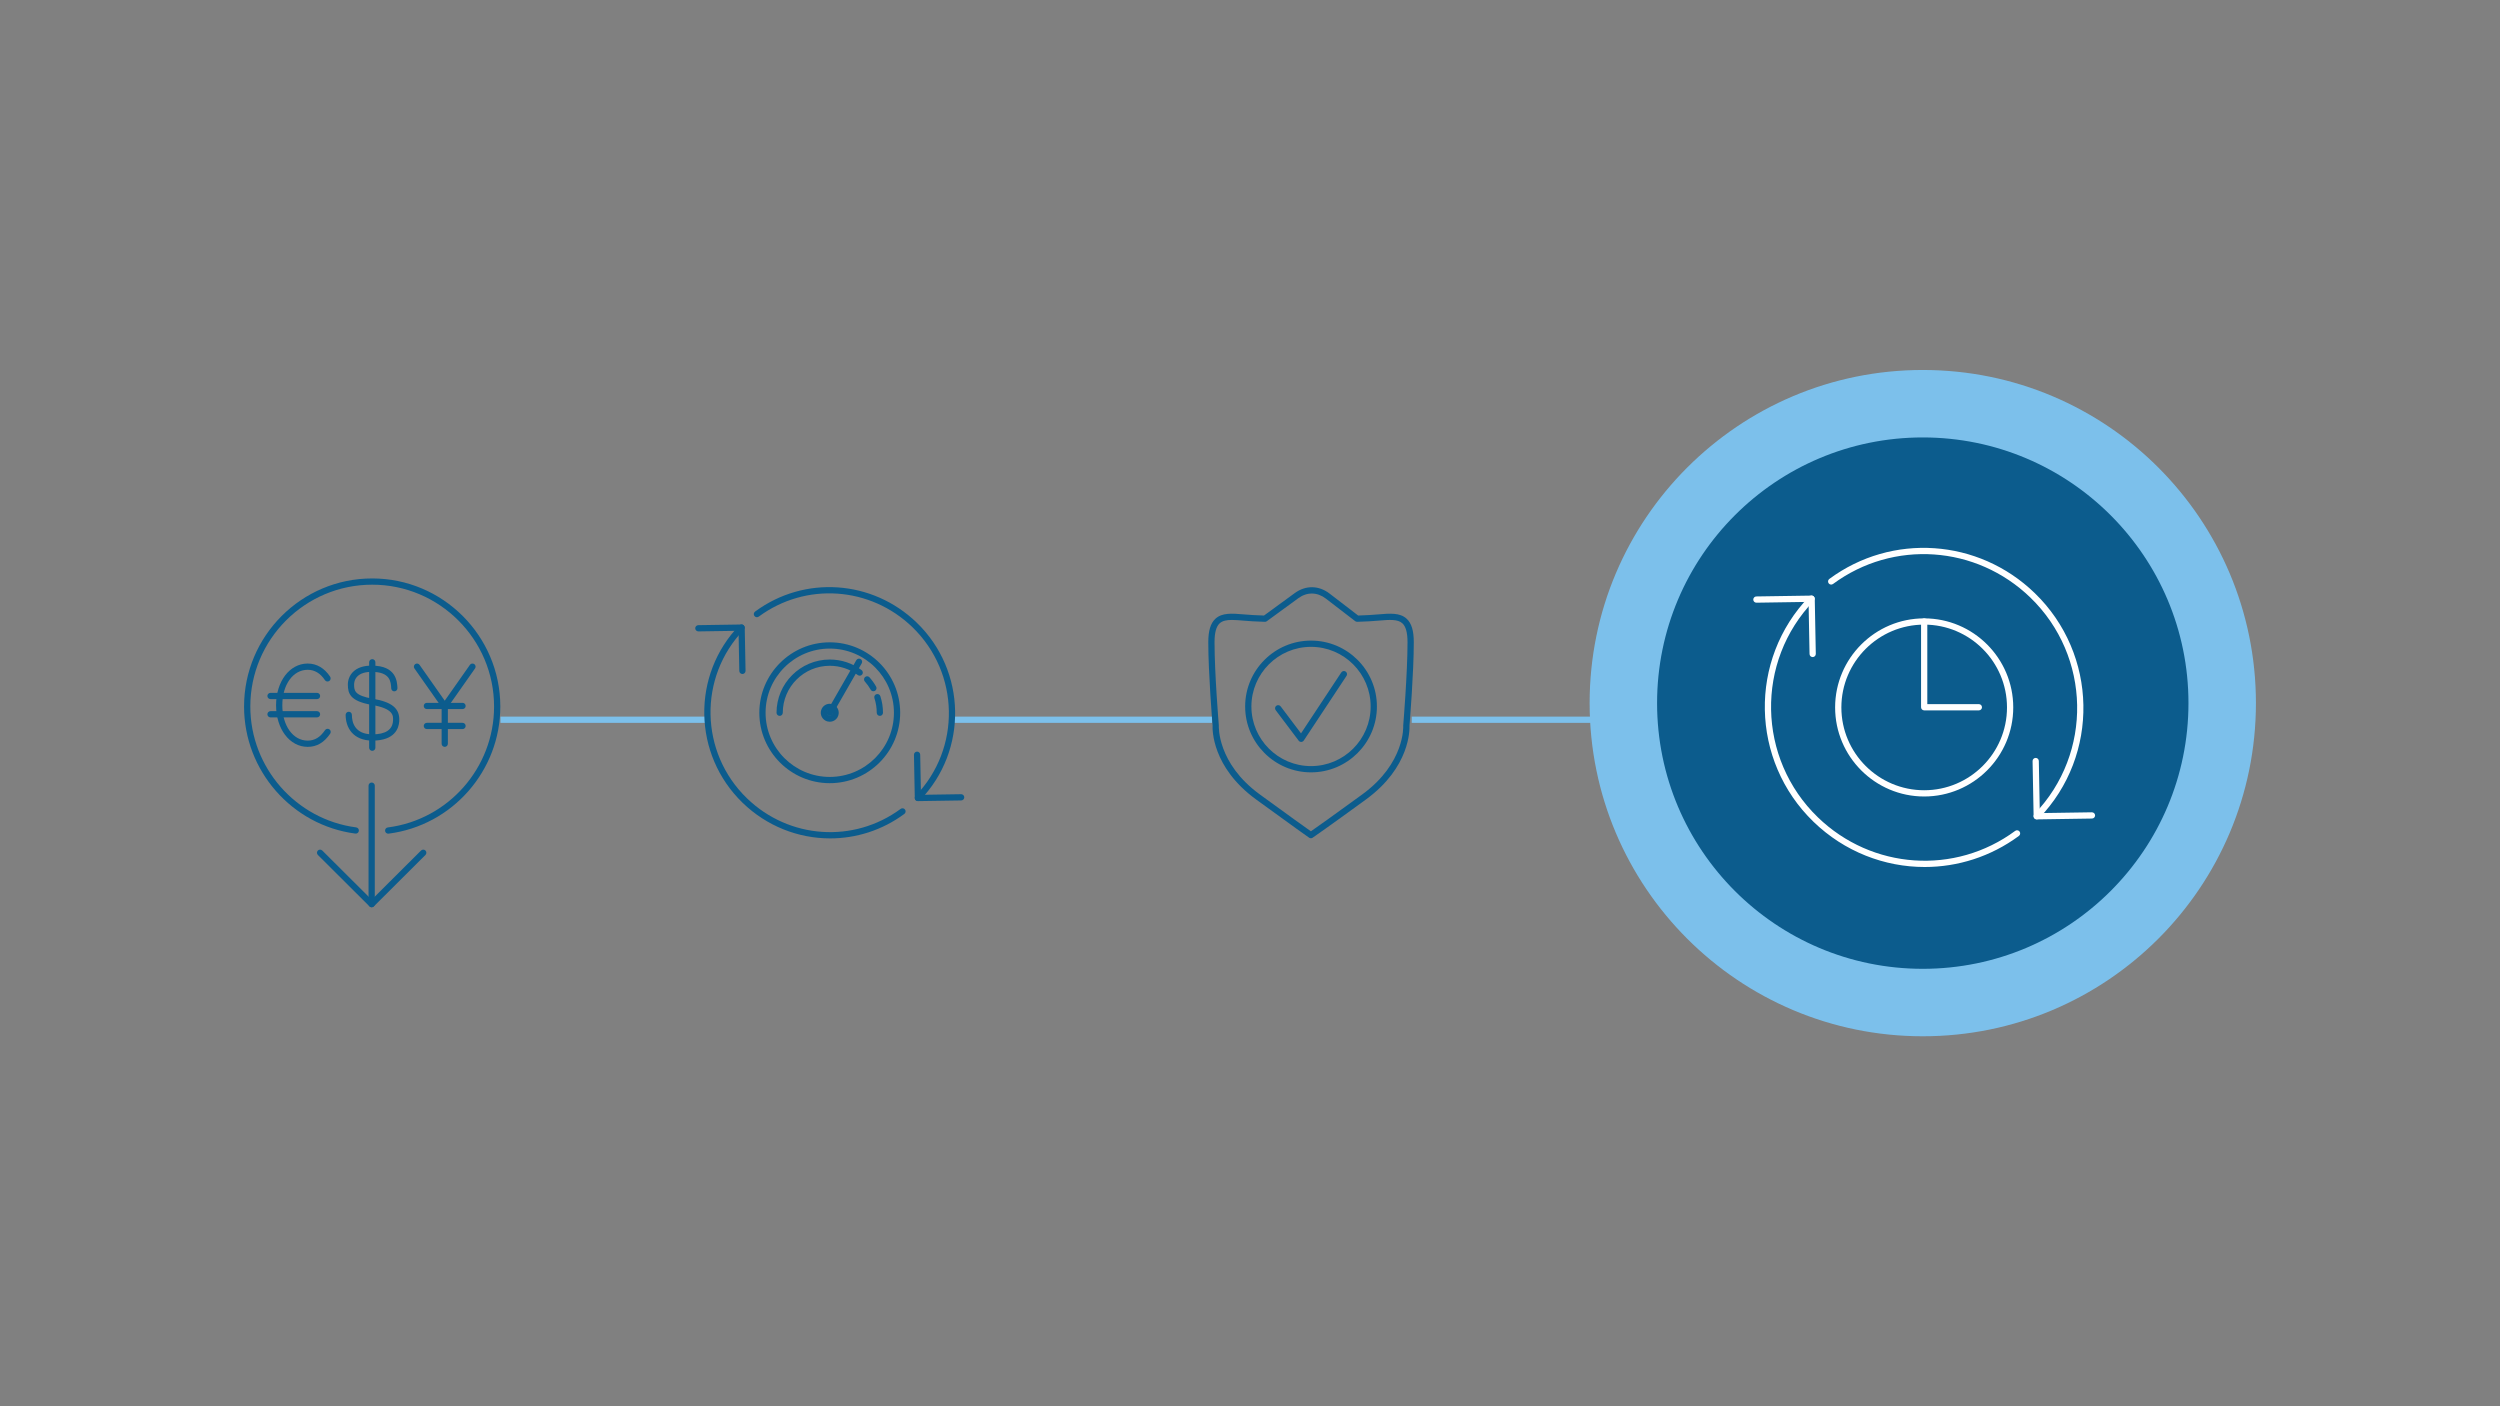 <svg viewBox="0 0 1200 675" xmlns="http://www.w3.org/2000/svg" id="b"><rect x="0" y="0" width="1200" height="675" fill="#808080" stroke="none"/><rect fill="#7cc0eb" height="3" width="99.829" y="343.975" x="240.222"></rect><rect fill="#7cc0eb" height="3" width="125.815" y="343.975" x="455.943"></rect><rect fill="#7cc0eb" height="3" width="104.215" y="343.975" x="677.627"></rect><g><path fill="#0c5c8d" d="M629.224,402.358c-.301,0-.601-.09-.858-.27-.07-.049-7.215-5.042-25.48-18.376-21.219-15.491-20.932-33.615-20.847-35.419-.146-1.771-2.061-25.378-2.061-40.023,0-5.544,1.092-9.129,3.436-11.284,3.212-2.954,8.017-2.548,13.58-2.079,1.413,.12,2.873,.243,4.374,.317,1.789,.089,3.575,.165,5.354,.232l14.748-10.764c5.279-3.852,11.541-3.759,16.756,.248l13.684,10.515c1.765-.067,3.538-.143,5.313-.231h0c1.501-.075,2.962-.198,4.374-.317,5.562-.469,10.368-.875,13.58,2.079,2.344,2.154,3.436,5.74,3.436,11.284,0,14.645-1.916,38.253-2.062,40.023,.086,1.805,.373,19.928-20.846,35.419-18.271,13.338-25.562,18.335-25.634,18.384-.255,.175-.551,.262-.847,.262Zm-37.911-104.784c-2.5,0-4.508,.368-5.87,1.619-1.659,1.525-2.466,4.494-2.466,9.075,0,15.021,2.038,39.631,2.059,39.878,.006,.075,.007,.149,.002,.225-.011,.174-.861,17.968,19.616,32.917,14.731,10.754,22.209,16.068,24.576,17.74,2.392-1.663,9.961-6.978,24.704-17.74,20.562-15.011,19.628-32.74,19.615-32.917-.005-.075-.004-.15,.002-.225,.021-.247,2.06-24.857,2.06-39.878,0-4.582-.807-7.55-2.466-9.075-2.243-2.062-6.239-1.725-11.298-1.297-1.438,.121-2.925,.247-4.478,.324h0c-1.975,.099-3.948,.181-5.91,.254-.415,.014-.824-.148-1.113-.435l-13.95-10.72c-4.1-3.151-9.018-3.226-13.158-.204l-15.169,11.071c-.272,.199-.604,.302-.94,.288-1.962-.073-3.936-.155-5.91-.254-1.553-.077-3.04-.203-4.478-.324-1.987-.168-3.811-.322-5.428-.322Z"></path><g><path fill="#0c5c8d" d="M624.56,356.12c-.47,0-.914-.221-1.198-.597l-11.039-14.65c-.498-.662-.366-1.602,.296-2.101,.659-.5,1.601-.367,2.101,.295l9.761,12.954,19.288-29.178c.185-.318,.484-.569,.865-.683h.005c.602-.185,1.258,.033,1.635,.541,.377,.507,.396,1.195,.047,1.722l-20.509,31.024c-.269,.407-.718,.657-1.205,.672-.016,0-.03,0-.046,0Z"></path><path fill="#0c5c8d" d="M629.295,370.729c-17.436,0-31.621-14.185-31.621-31.621s14.186-31.621,31.621-31.621,31.62,14.185,31.62,31.621-14.185,31.621-31.62,31.621Zm0-60.241c-15.781,0-28.621,12.839-28.621,28.621s12.84,28.621,28.621,28.621,28.62-12.839,28.62-28.621-12.839-28.621-28.62-28.621Z"></path></g></g><g><g><path fill="#0c5c8d" d="M398.286,340.815h0c.222,0,.435,.056,.633,.167,.629,.351,.855,1.149,.503,1.778-.276,.494-.772,.67-1.144,.67-.222,0-.435-.056-.633-.167-.629-.351-.855-1.149-.503-1.778,.276-.494,.772-.67,1.145-.67m0-3c-1.51,0-2.975,.795-3.764,2.207-1.16,2.076-.417,4.7,1.66,5.86,.665,.371,1.385,.548,2.096,.548,1.51,0,2.975-.795,3.764-2.207,1.16-2.076,.417-4.7-1.659-5.86-.665-.371-1.385-.548-2.096-.548h0Z"></path><path fill="#0c5c8d" d="M398.28,343.623c-.253,0-.51-.064-.745-.2-.719-.412-.967-1.329-.554-2.047l14.052-24.485c.411-.719,1.328-.967,2.047-.554,.719,.412,.967,1.329,.554,2.047l-14.052,24.485c-.277,.483-.782,.754-1.302,.754Z"></path><path fill="#0c5c8d" d="M398.282,375.927c-18.64,0-33.805-15.165-33.805-33.805s15.165-33.805,33.805-33.805,33.805,15.165,33.805,33.805-15.165,33.805-33.805,33.805Zm0-64.609c-16.986,0-30.805,13.819-30.805,30.805s13.819,30.805,30.805,30.805,30.805-13.819,30.805-30.805-13.819-30.805-30.805-30.805Z"></path><path fill="#0c5c8d" d="M422.332,343.623c-.829,0-1.5-.671-1.5-1.5,0-2.4-.375-4.763-1.115-7.022-.257-.788,.172-1.635,.959-1.893,.787-.255,1.635,.171,1.893,.959,.838,2.562,1.263,5.238,1.263,7.956,0,.829-.671,1.5-1.5,1.5Zm-48.1,0c-.829,0-1.5-.671-1.5-1.5,0-14.088,11.461-25.55,25.55-25.55,5.553,0,10.834,1.751,15.272,5.064,.664,.496,.8,1.436,.305,2.1-.497,.664-1.437,.799-2.1,.305-3.916-2.923-8.576-4.469-13.477-4.469-12.434,0-22.55,10.116-22.55,22.55,0,.829-.671,1.5-1.5,1.5Zm45.001-11.819c-.523,0-1.031-.274-1.307-.762-.794-1.405-1.743-2.729-2.821-3.935-.552-.618-.499-1.566,.119-2.118,.617-.552,1.565-.499,2.118,.119,1.221,1.367,2.296,2.866,3.195,4.458,.408,.721,.154,1.636-.567,2.044-.233,.132-.487,.195-.737,.195Z"></path></g><g><path fill="#0c5c8d" d="M440.594,384.535c-.815,0-1.484-.653-1.499-1.472l-.394-20.764c-.016-.828,.643-1.512,1.471-1.528,.009,0,.019,0,.029,0,.815,0,1.484,.653,1.499,1.472l.366,19.27,19.268-.297h.023c.818,0,1.487,.656,1.5,1.477,.013,.828-.648,1.51-1.477,1.523l-20.762,.32h-.023Z"></path><path fill="#0c5c8d" d="M356.362,323.521c-.815,0-1.484-.653-1.499-1.472l-.365-19.27-19.269,.297c-.817-.007-1.51-.648-1.523-1.477-.013-.828,.648-1.51,1.477-1.523l20.763-.32c.814-.025,1.507,.646,1.522,1.472l.394,20.764c.016,.828-.643,1.512-1.471,1.528-.01,0-.019,0-.029,0Z"></path><path fill="#0c5c8d" d="M398.478,402.432c-15.184,0-30.307-5.765-42-17.065-23.926-23.121-24.649-61.331-1.612-85.175,.575-.596,1.526-.612,2.121-.037,.596,.575,.612,1.525,.037,2.121-21.888,22.656-21.197,58.962,1.54,80.934,20.224,19.542,51.235,21.668,73.743,5.056,.666-.491,1.605-.35,2.098,.316,.492,.667,.35,1.605-.316,2.098-10.672,7.877-23.161,11.752-35.608,11.752Z"></path><path fill="#0c5c8d" d="M440.57,384.511c-.375,0-.751-.14-1.042-.421-.596-.575-.612-1.525-.037-2.121,21.888-22.656,21.197-58.962-1.54-80.934-20.222-19.543-51.234-21.669-73.742-5.057-.667,.491-1.604,.35-2.098-.316-.492-.667-.35-1.605,.316-2.098,23.689-17.485,56.329-15.25,77.608,5.313,23.926,23.121,24.649,61.331,1.612,85.175-.294,.305-.686,.458-1.079,.458Z"></path></g></g><circle fill="#7cc0eb" r="159.912" cy="337.5" cx="922.932"></circle><circle fill="#0c5c8d" r="127.532" cy="337.5" cx="922.932"></circle><g><g><g><path fill="#0c5c8d" d="M178.4,435.488c-.829,0-1.5-.671-1.5-1.5v-56.875c0-.829,.671-1.5,1.5-1.5s1.5,.671,1.5,1.5v56.875c0,.829-.671,1.5-1.5,1.5Z"></path><path fill="#0c5c8d" d="M178.4,435.488c-.383,0-.766-.146-1.059-.438l-24.762-24.67c-.587-.584-.589-1.534-.004-2.121,.584-.587,1.535-.589,2.121-.004l23.703,23.615,23.704-23.615c.586-.584,1.537-.583,2.121,.004,.585,.587,.583,1.537-.004,2.121l-24.762,24.67c-.292,.292-.676,.438-1.059,.438Z"></path></g><path fill="#0c5c8d" d="M186.325,400.163c-.744,0-1.389-.553-1.486-1.31-.105-.822,.476-1.573,1.298-1.678,29.085-3.712,51.019-28.658,51.019-58.026,0-32.257-26.243-58.5-58.5-58.5s-58.5,26.243-58.5,58.5c0,29.263,21.844,54.197,50.811,58,.821,.108,1.4,.861,1.292,1.683-.108,.821-.857,1.4-1.683,1.292-30.454-3.998-53.42-30.211-53.42-60.974,0-33.911,27.589-61.5,61.5-61.5s61.5,27.589,61.5,61.5c0,30.875-23.06,57.1-53.639,61.002-.064,.008-.128,.012-.192,.012Z"></path></g><g><path fill="#0c5c8d" d="M213.471,340.445c-.488,0-.946-.238-1.227-.637l-13.316-18.946c-.477-.678-.313-1.614,.364-2.09,.679-.478,1.614-.312,2.09,.364l12.089,17.2,12.089-17.2c.477-.677,1.412-.841,2.089-.365,.678,.476,.841,1.412,.365,2.089l-13.316,18.946c-.281,.4-.739,.638-1.227,.638Z"></path><path fill="#0c5c8d" d="M213.476,358.497c-.829,0-1.5-.671-1.5-1.5v-17.953c0-.829,.671-1.5,1.5-1.5s1.5,.671,1.5,1.5v17.953c0,.829-.671,1.5-1.5,1.5Z"></path><path fill="#0c5c8d" d="M222.021,340.363h-17.132c-.829,0-1.5-.671-1.5-1.5s.671-1.5,1.5-1.5h17.132c.829,0,1.5,.671,1.5,1.5s-.671,1.5-1.5,1.5Z"></path><path fill="#0c5c8d" d="M222.021,349.959h-17.132c-.829,0-1.5-.671-1.5-1.5s.671-1.5,1.5-1.5h17.132c.829,0,1.5,.671,1.5,1.5s-.671,1.5-1.5,1.5Z"></path></g><g><path fill="#0c5c8d" d="M178.729,355.491c-9.457-.039-12.824-6.405-12.824-12.351,0-.829,.671-1.5,1.5-1.5s1.5,.671,1.5,1.5c0,3.477,1.277,9.315,9.831,9.351,6.305,0,9.641-2.185,9.907-6.493,.151-2.468,.359-5.848-10.25-7.661-10.455-1.804-11.367-5.561-11.419-9.579-.062-2.295,.815-4.55,2.407-6.167,2.058-2.091,5.163-3.142,9.194-3.087,11.621,.049,12.031,7.541,12.206,10.741,.045,.827-.587,1.552-1.415,1.598-.829,.05-1.534-.57-1.579-1.397,0,0-.002-.036-.002-.037-.172-3.133-.431-7.868-9.233-7.904-3.218-.041-5.57,.703-7.034,2.191-1.452,1.476-1.564,3.291-1.545,4.003,.034,2.66,.066,5.152,8.927,6.682,9.419,1.609,13.11,4.739,12.737,10.801-.215,3.477-2.177,9.309-12.907,9.309Z"></path><path fill="#0c5c8d" d="M178.687,360.409c-.829,0-1.5-.671-1.5-1.5v-41.025c0-.829,.671-1.5,1.5-1.5s1.5,.671,1.5,1.5v41.025c0,.829-.671,1.5-1.5,1.5Z"></path></g><g><path fill="#0c5c8d" d="M152.172,335.574h-22.325c-.829,0-1.5-.671-1.5-1.5s.671-1.5,1.5-1.5h22.325c.829,0,1.5,.671,1.5,1.5s-.671,1.5-1.5,1.5Z"></path><path fill="#0c5c8d" d="M152.172,344.351h-22.325c-.829,0-1.5-.671-1.5-1.5s.671-1.5,1.5-1.5h22.325c.829,0,1.5,.671,1.5,1.5s-.671,1.5-1.5,1.5Z"></path><path fill="#0c5c8d" d="M147.686,358.497c-8.651,0-15.175-8.598-15.175-19.999s6.524-19.999,15.175-19.999c4.312,0,8.038,2.178,10.776,6.3,.458,.69,.271,1.621-.419,2.08-.69,.458-1.621,.271-2.08-.419-2.187-3.291-4.972-4.96-8.277-4.96-7.055,0-12.175,7.149-12.175,16.999s5.12,16.999,12.175,16.999c3.351,0,5.997-1.597,8.327-5.027,.464-.685,1.398-.863,2.084-.397,.685,.466,.863,1.398,.397,2.084-2.899,4.266-6.435,6.34-10.809,6.34Z"></path></g></g><g><g><path fill="#fff" d="M949.853,340.982h-26.245c-.828,0-1.5-.671-1.5-1.5v-41.163c0-.829,.672-1.5,1.5-1.5s1.5,.671,1.5,1.5v39.663h24.745c.828,0,1.5,.671,1.5,1.5s-.672,1.5-1.5,1.5Z"></path><path fill="#fff" d="M923.608,382.317c-23.572,0-42.75-19.178-42.75-42.75s19.178-42.75,42.75-42.75,42.75,19.178,42.75,42.75-19.178,42.75-42.75,42.75Zm0-82.5c-21.918,0-39.75,17.832-39.75,39.75s17.832,39.75,39.75,39.75,39.75-17.832,39.75-39.75-17.832-39.75-39.75-39.75Z"></path></g><g><path fill="#fff" d="M977.637,393.308c-.816,0-1.484-.653-1.5-1.472l-.503-26.513c-.016-.828,.644-1.512,1.472-1.528,.01,0,.02,0,.029,0,.814,0,1.483,.653,1.499,1.472l.475,25.019,25.017-.385c.84,.031,1.511,.648,1.523,1.477,.013,.828-.648,1.51-1.477,1.523l-26.512,.408h-.023Z"></path><path fill="#fff" d="M870.08,315.4c-.814,0-1.483-.653-1.499-1.472l-.475-25.019-25.017,.385h-.023c-.818,0-1.487-.656-1.5-1.477-.013-.828,.648-1.51,1.477-1.523l26.512-.408c.819,.025,1.508,.646,1.523,1.472l.503,26.513c.016,.828-.644,1.512-1.472,1.528-.01,0-.02,0-.029,0Z"></path><path fill="#fff" d="M923.858,416.161c-19.285,0-38.489-7.321-53.341-21.673-30.387-29.364-31.306-77.891-2.049-108.174,.577-.596,1.526-.612,2.121-.037,.596,.576,.612,1.525,.037,2.121-28.108,29.094-27.223,75.718,1.975,103.933,25.968,25.094,65.793,27.825,94.698,6.492,.666-.491,1.605-.351,2.098,.316,.492,.667,.351,1.605-.316,2.098-13.552,10.002-29.416,14.925-45.223,14.925Z"></path><path fill="#fff" d="M977.606,393.278c-.375,0-.751-.14-1.042-.421-.596-.576-.612-1.525-.037-2.121,28.107-29.094,27.222-75.718-1.975-103.933-25.969-25.095-65.794-27.826-94.698-6.493-.665,.491-1.605,.351-2.098-.316-.492-.667-.351-1.605,.316-2.098,30.085-22.206,71.539-19.367,98.563,6.75,30.387,29.364,31.306,77.891,2.049,108.174-.295,.305-.687,.458-1.079,.458Z"></path></g></g></svg>